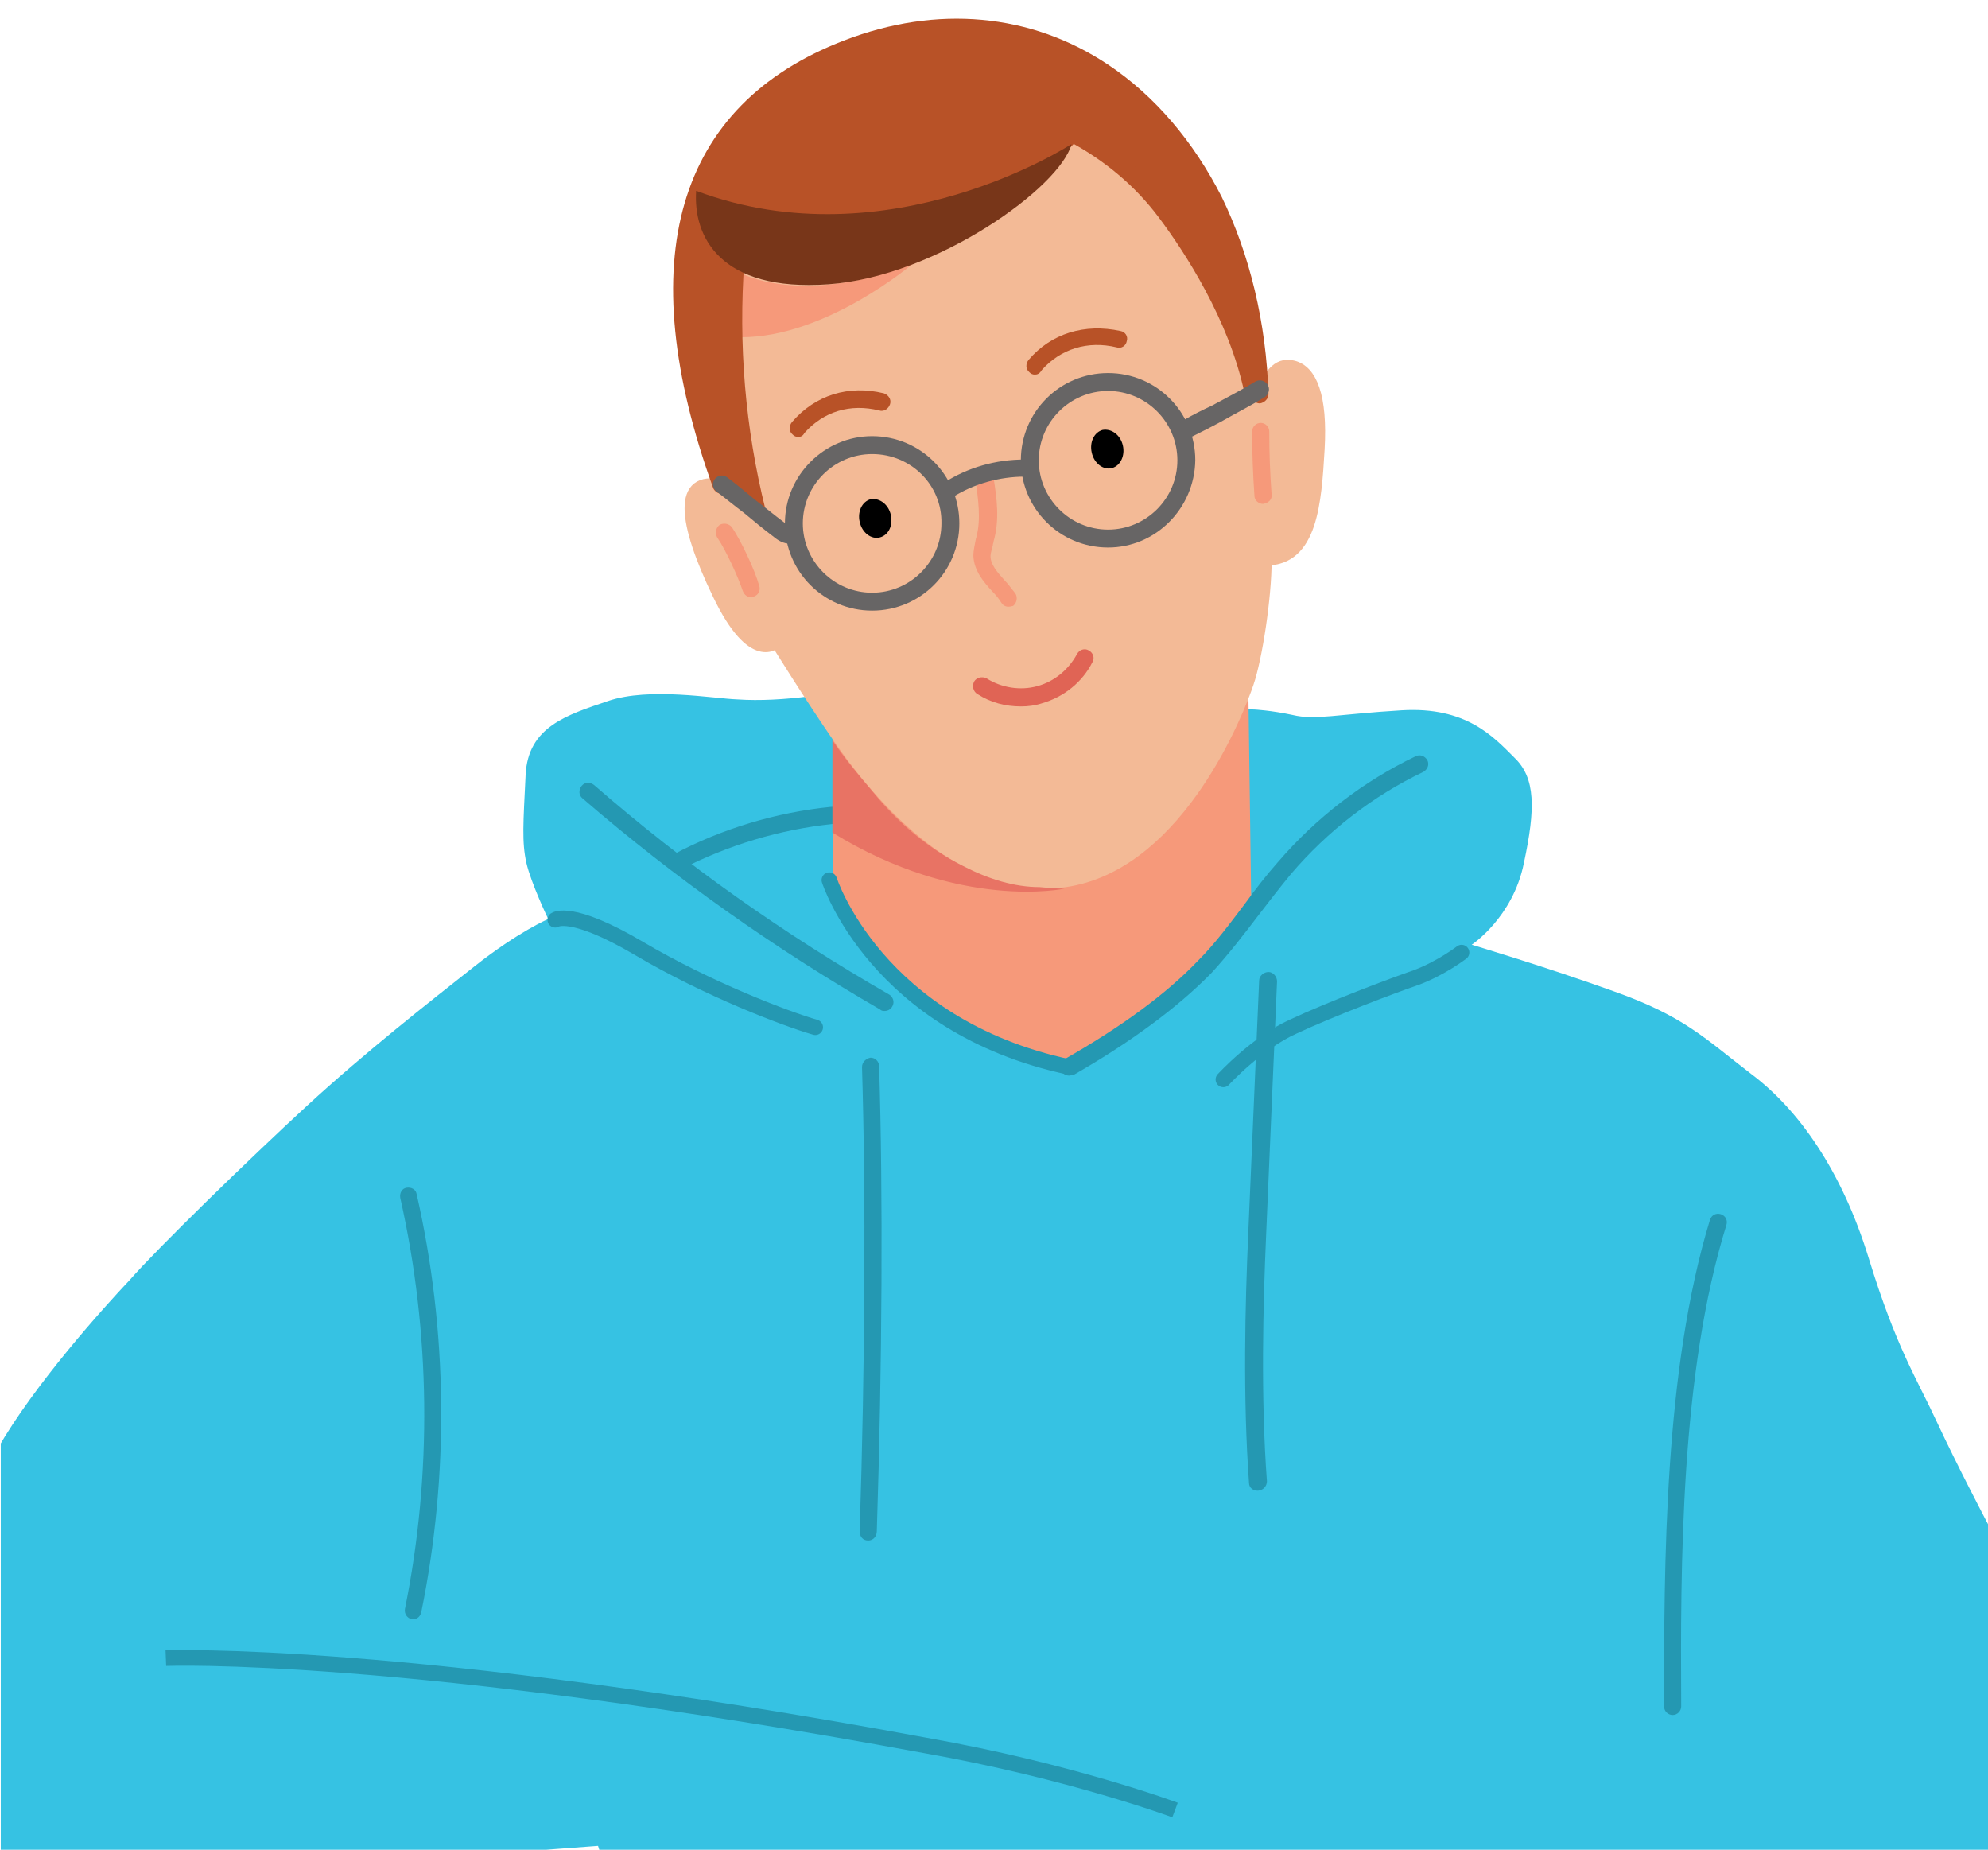 <?xml version="1.0" encoding="UTF-8"?> <!-- Generator: Adobe Illustrator 24.3.0, SVG Export Plug-In . SVG Version: 6.00 Build 0) --> <svg xmlns="http://www.w3.org/2000/svg" xmlns:xlink="http://www.w3.org/1999/xlink" id="Слой_1" x="0px" y="0px" viewBox="0 0 255.3 237.5" style="enable-background:new 0 0 255.3 237.5;" xml:space="preserve"> <style type="text/css"> .st0{clip-path:url(#SVGID_2_);} .st1{clip-path:url(#SVGID_4_);} .st2{fill:#36C2E3;} .st3{fill:#B85227;} .st4{fill:#F6997A;} .st5{fill:#F3BA96;} .st6{fill:none;stroke:#F3BA96;stroke-width:1.417;stroke-miterlimit:10;} .st7{fill:#E06455;} .st8{fill:#2498B2;} .st9{fill:#783619;} .st10{fill:#676565;} .st11{fill:#E87364;} .st12{fill:none;stroke:#2498B2;stroke-width:1.984;stroke-linecap:round;stroke-linejoin:round;stroke-miterlimit:10;} .st13{fill:none;stroke:#2498B2;stroke-width:2;stroke-miterlimit:10;} </style> <g> <defs> <rect id="SVGID_1_" x="0.1" y="0" width="255.4" height="237.5"></rect> </defs> <clipPath id="SVGID_2_"> <use xlink:href="#SVGID_1_" style="overflow:visible;"></use> </clipPath> <g class="st0"> <g> <defs> <rect id="SVGID_3_" x="-38.3" width="312" height="237.5"></rect> </defs> <clipPath id="SVGID_4_"> <use xlink:href="#SVGID_3_" style="overflow:visible;"></use> </clipPath> <g class="st1"> <path class="st2" d="M104,89.4c-3.2,0.4-6.4,0.6-9.3,0.4c-3-0.1-11.3-1.6-16.6,0.2c-5.3,1.8-10.3,3.3-10.6,9.5 c-0.3,6.2-0.5,8.6,0.1,11.3c0.6,2.6,2.8,7.2,2.8,7.2s-3.8,1.6-9.5,6.1c-5.7,4.5-14,11-21.5,17.9s-19.3,18.4-22.7,22.3 C13.2,168,4.4,177.8-0.3,186c-4.6,8.2-8.8,16.2-9.9,22.7c-4,1.4-23.9,9.1-23.9,27.3c0,18.2,13.2,21.4,15.2,21.4 c1.4-6.7,7.8-15.5,31-15.5c12.1,0,20.7-5.5,24.2-3.5l8.8,0c0,0-1-3.2-4.8-3.8c-3.8-0.6-4.6-1.1-4.6-1.1s8.3,21,11.5,20.2 c3.3-0.8,7-1.4,7-1.4s1.4-15.4,5.2-14l17.4-1.3c0,0,7.9,25,8.1,23c0.1-2,0.5-7.9,8.4-7.7c7.8,0.2,123.5-2.5,123.5-2.5l11.6-2.4 c0,0,0,8,3.2,8.9c0.5-0.5,9.4-6.7,9.4-6.7l20.1-3.1c0,0,14.3-2.5,23.7,6.9c3.5-1.3,13.3-5.7,14.1-16 c0.8-10.3-6.1-21.8-28.3-21.8c0-5.3-0.2-11.8-6-16.3c-5.8-4.5-9.3-3.6-9.3-3.6s-4-7.6-6.6-13.2c-2.6-5.6-5.2-9.5-8.7-20.9 s-9.1-19.2-15.1-23.7c-6-4.6-8.6-7.4-17.6-10.6c-8.9-3.2-18.3-6-18.3-6s5.3-3.5,6.7-10.5c1.5-7,1.5-10.9-1.2-13.5 c-2.7-2.7-6.2-6.6-14.5-6.1c-8.3,0.5-11.1,1.3-14,0.6c-2.8-0.6-4.9-0.7-4.9-0.7L104,89.4z"></path> <path class="st3" d="M92.7,62.3c0,0-4.5-13.5-5.1-21.8c-0.6-8.3,0.8-27,22.2-34.6s35.9,3.5,44.2,16.7 c8.3,13.2,7.6,28.1,7.6,28.1L97,65.2L92.7,62.3z"></path> <path class="st4" d="M107,93.8v18.4c0,2.5,3.7,16.8,30.4,24.7c6.8-4.1,9.5-5.2,13.8-9.4c4.3-4.3,9.5-10.5,9.5-10.5l-0.4-29.3 L107,93.8z"></path> <path class="st5" d="M97.2,65.7c0,0-2.3-9.7-2.6-16.6c-0.3-6.9-0.1-15.8-0.1-15.8s14.9,4.1,26.1-2.6 c11.2-6.7,17.1-13.6,17.1-13.6s10.1,6.7,13.9,12.7c3.8,6.1,8.6,15.2,10.1,20.9c1.2-2.2,2.2-4.3,4.4-3.7 c2.3,0.6,3.7,3.8,3.3,10.7c-0.4,6.8-0.9,14.2-6.8,14.2c0,4.8-1.2,12.6-2.3,15.8c-1.1,3.3-8.6,22.8-22.9,25.4 c-14.3,2.6-25.9-12.8-29.7-18.3s-8-12.3-8-12.3s-3,3.2-7.5-6.2C87.7,67,87,61,92.7,62.3C94.8,64,97.2,65.7,97.2,65.7"></path> <path class="st6" d="M97.2,65.7c0,0-2.3-9.7-2.6-16.6c-0.3-6.9-0.1-15.8-0.1-15.8s14.9,4.1,26.1-2.6 c11.2-6.7,17.1-13.6,17.1-13.6s10.1,6.7,13.9,12.7c3.8,6.1,8.6,15.2,10.1,20.9c1.2-2.2,2.2-4.3,4.4-3.7 c2.3,0.6,3.7,3.8,3.3,10.7c-0.4,6.8-0.9,14.2-6.8,14.2c0,4.8-1.2,12.6-2.3,15.8c-1.1,3.3-8.6,22.8-22.9,25.4 c-14.3,2.6-25.9-12.8-29.7-18.3s-8-12.3-8-12.3s-3,3.2-7.5-6.2C87.7,67,87,61,92.7,62.3C94.8,64,97.2,65.7,97.2,65.7z"></path> <path class="st3" d="M160.9,51.3c-0.5,0-1-0.4-1.1-0.9c-2-9.4-7.7-18.1-11-22.5c-3-4-6.9-7.3-11.6-9.8c-0.5-0.3-0.8-1-0.5-1.5 c0.3-0.5,1-0.8,1.5-0.5c5.1,2.7,9.2,6.2,12.4,10.5C154,31.1,160,40.1,162,50c0.1,0.6-0.3,1.2-0.9,1.3 C161.1,51.3,161,51.3,160.9,51.3"></path> <path class="st3" d="M92.7,63.4c-0.5,0-0.9-0.3-1.1-0.7C81,33.4,86.8,13.5,108.4,5.2c11.9-4.6,24-3.5,33.9,3.1 c6,4,11,9.9,14.6,17c3.6,7.4,5.7,16.1,6,25.3c0,0.6-0.5,1.1-1.1,1.2c0,0,0,0,0,0c-0.6,0-1.1-0.5-1.1-1.1 c-0.5-17.6-7.9-32.8-19.5-40.6C131.7,4,120.4,3,109.2,7.3C98,11.6,91.3,19.2,89.4,29.9c-1.6,8.7-0.2,19.5,4.4,32 c0.2,0.6-0.1,1.2-0.7,1.4C92.9,63.4,92.8,63.4,92.7,63.4"></path> <path class="st4" d="M129.5,77.9c-0.4,0-0.7-0.2-0.9-0.5c-0.3-0.5-0.7-1-1.2-1.5c-1.1-1.2-2.3-2.6-2.4-4.5 c0-0.8,0.2-1.5,0.3-2.1c0-0.1,0.1-0.3,0.1-0.4c0.6-2.3,0.2-4.8-0.1-7.2c-0.1-0.6,0.3-1.2,1-1.3c0.6-0.1,1.2,0.3,1.3,1 c0.4,2.5,0.8,5.3,0,8.1c0,0.2-0.1,0.3-0.1,0.5c-0.1,0.5-0.3,1-0.3,1.4c0,1.1,0.9,2.1,1.8,3.1c0.5,0.5,0.9,1.1,1.4,1.7 c0.3,0.5,0.2,1.2-0.3,1.6C130,77.8,129.8,77.9,129.5,77.9"></path> <path class="st3" d="M102.5,56.1c-0.3,0-0.5-0.1-0.7-0.3c-0.5-0.4-0.5-1.1-0.1-1.6c3-3.5,7.3-4.8,11.8-3.7 c0.6,0.2,1,0.8,0.8,1.4c-0.2,0.6-0.8,1-1.4,0.8c-3.7-0.9-7.1,0.1-9.6,2.9C103.1,56,102.8,56.1,102.5,56.1"></path> <path class="st3" d="M132.9,48.1c-0.3,0-0.5-0.1-0.7-0.3c-0.5-0.4-0.5-1.1-0.1-1.6c2.9-3.4,7.2-4.7,11.8-3.7 c0.6,0.1,1,0.7,0.8,1.3c-0.1,0.6-0.7,1-1.3,0.8c-3.7-0.9-7.2,0.2-9.6,2.9C133.5,48,133.2,48.1,132.9,48.1"></path> <path class="st7" d="M131.1,90.7c-2,0-3.9-0.5-5.6-1.6c-0.5-0.3-0.7-1-0.4-1.6c0.3-0.5,1-0.7,1.6-0.4c1.9,1.2,4.3,1.6,6.5,1 c2.2-0.6,4-2.1,5.1-4.1c0.3-0.6,1-0.8,1.5-0.5c0.6,0.3,0.8,1,0.5,1.5c-1.3,2.6-3.7,4.5-6.5,5.3C132.9,90.6,132,90.7,131.1,90.7"></path> <path d="M114.4,66.1c0.3,1.4-0.3,2.6-1.4,2.9c-1.1,0.3-2.3-0.6-2.6-2c-0.3-1.3,0.3-2.6,1.4-2.9C113,63.9,114.1,64.8,114.4,66.1"></path> <path d="M144.2,57.2c0.3,1.3-0.3,2.6-1.4,2.9c-1.1,0.3-2.3-0.6-2.6-2c-0.3-1.3,0.3-2.6,1.4-2.9C142.8,55,143.9,55.9,144.2,57.2"></path> <path class="st3" d="M104.1,36c-4.6,0-8.9-0.9-12.5-2.8c-0.5-0.3-0.8-1-0.5-1.5c0.3-0.6,1-0.8,1.5-0.5 c7.9,4.2,18.5,2.7,25.6-0.6c8.3-3.9,15.3-10.6,21-16.8c0.4-0.5,1.1-0.5,1.6-0.1c0.5,0.4,0.5,1.1,0.1,1.6 c-5.8,6.3-13,13.2-21.7,17.3C114.4,34.9,109.1,36,104.1,36"></path> <path class="st8" d="M137.3,138.1c-0.4,0-0.8-0.2-1-0.6c-0.3-0.5-0.1-1.2,0.4-1.5c7.2-4.1,13-8.3,17.2-12.7 c2.2-2.2,4.1-4.8,6-7.3c1.3-1.8,2.7-3.6,4.2-5.3c4.9-5.7,11-10.4,17.7-13.6c0.6-0.3,1.2,0,1.5,0.5c0.3,0.6,0,1.2-0.5,1.5 c-6.5,3.1-12.3,7.6-17,13.1c-1.4,1.7-2.8,3.5-4.1,5.2c-1.9,2.5-3.9,5.1-6.1,7.5c-4.4,4.5-10.4,8.9-17.7,13.1 C137.7,138,137.5,138.1,137.3,138.1"></path> <path class="st8" d="M113.6,129.8c-0.2,0-0.4,0-0.6-0.2c-13.5-7.8-26.4-16.9-38.2-27.1c-0.5-0.4-0.5-1.1-0.1-1.6 c0.4-0.5,1.1-0.5,1.6-0.1C88,111,100.8,120,114.2,127.7c0.5,0.3,0.7,1,0.4,1.5C114.4,129.6,114,129.8,113.6,129.8"></path> <path class="st8" d="M87,111.8c-0.4,0-0.8-0.2-1-0.6c-0.3-0.6-0.1-1.2,0.5-1.5c6.2-3.3,13.2-5.4,20.2-6.1c0.6-0.1,1.2,0.4,1.2,1 c0.1,0.6-0.4,1.2-1,1.2c-6.7,0.7-13.4,2.7-19.4,5.8C87.3,111.8,87.2,111.8,87,111.8"></path> <path class="st8" d="M161.5,191.4c-0.6,0-1.1-0.4-1.1-1c-0.8-11-0.5-22.9-0.1-32l1.4-32.5c0-0.6,0.6-1.1,1.2-1.1 c0.6,0,1.1,0.6,1.1,1.2l-1.4,32.5c-0.4,9.1-0.7,20.9,0.1,31.7C162.7,190.8,162.2,191.4,161.5,191.4 C161.6,191.4,161.6,191.4,161.5,191.4"></path> <path class="st8" d="M111.5,197.8L111.5,197.8c-0.7,0-1.1-0.5-1.1-1.2c0.7-21.5,0.8-43.2,0.3-59.6c0-0.6,0.5-1.1,1.1-1.2 c0,0,0,0,0,0c0.6,0,1.1,0.5,1.1,1.1c0.5,16.4,0.4,38.2-0.3,59.7C112.6,197.3,112.1,197.8,111.5,197.8"></path> <path class="st8" d="M53.1,207.9c-0.1,0-0.2,0-0.2,0c-0.6-0.1-1-0.7-0.9-1.3c3.5-17.3,3.3-35.5-0.6-52.8 c-0.1-0.6,0.2-1.2,0.8-1.3c0.6-0.1,1.2,0.2,1.3,0.8c4,17.5,4.2,36.1,0.6,53.7C54,207.5,53.6,207.9,53.1,207.9"></path> <path class="st4" d="M96.5,76.7c-0.5,0-0.9-0.3-1.1-0.8c-0.6-1.8-2.2-5.3-3.3-6.9c-0.3-0.5-0.2-1.2,0.3-1.6 c0.5-0.3,1.2-0.2,1.6,0.3c1.2,1.8,2.9,5.4,3.5,7.5c0.2,0.6-0.1,1.2-0.7,1.4C96.7,76.7,96.6,76.7,96.5,76.7"></path> <path class="st4" d="M162.2,64.7c-0.6,0-1.1-0.5-1.1-1c-0.2-2.8-0.3-5.6-0.3-8.3c0-0.6,0.5-1.1,1.1-1.1h0c0.6,0,1.1,0.5,1.1,1.1 c0,2.7,0.1,5.4,0.3,8.1C163.4,64.1,162.9,64.6,162.2,64.7C162.3,64.7,162.2,64.7,162.2,64.7"></path> <path class="st8" d="M214.8,220.2c-0.6,0-1.1-0.5-1.1-1.1c0-18.2,0-43.2,5.9-62.5c0.2-0.6,0.8-0.9,1.4-0.7 c0.6,0.2,0.9,0.8,0.7,1.4c-5.9,19-5.9,43.7-5.8,61.8C215.9,219.7,215.4,220.2,214.8,220.2L214.8,220.2z"></path> <path class="st4" d="M117.3,33.8c0,0-11.1,9.5-22.1,9.5C94.9,38.7,95,35,95,35S102.7,39.5,117.3,33.8"></path> <path class="st3" d="M97.2,66.8c-0.5,0-1-0.3-1.1-0.9c-2.6-10.7-3.5-21.7-2.7-32.7c0-0.6,0.6-1.1,1.2-1c0.6,0,1.1,0.6,1,1.2 c-0.8,10.8,0.1,21.6,2.7,32c0.1,0.6-0.2,1.2-0.8,1.4C97.4,66.8,97.3,66.8,97.2,66.8"></path> <path class="st9" d="M137.6,18.5c0,0-23.4,15.3-48.2,6c-0.4,5.8,3,13,17,12C120.3,35.5,136.2,24,137.6,18.5"></path> <path class="st10" d="M112,78.4c-6.2,0-11.2-5-11.2-11.2S105.9,56,112,56c6.2,0,11.2,5,11.2,11.2S118.2,78.4,112,78.4 M112,58.3 c-4.9,0-8.9,4-8.9,8.9c0,4.9,4,8.9,8.9,8.9c4.9,0,8.9-4,8.9-8.9C121,62.3,117,58.3,112,58.3"></path> <path class="st10" d="M142.3,70.3c-6.2,0-11.2-5-11.2-11.2c0-6.2,5-11.2,11.2-11.2c6.2,0,11.2,5,11.2,11.2 C153.4,65.3,148.4,70.3,142.3,70.3 M142.3,50.2c-4.9,0-8.9,4-8.9,8.9c0,4.9,4,8.9,8.9,8.9c4.9,0,8.9-4,8.9-8.9 C151.2,54.2,147.2,50.2,142.3,50.2"></path> <path class="st10" d="M121.8,64.1c-0.4,0-0.7-0.2-1-0.5c-0.3-0.5-0.2-1.2,0.4-1.6c3.1-2,6.7-3,10.4-3c0.6,0,1.1,0.5,1.1,1.1 c0,0.6-0.5,1.1-1.1,1.1c-3.2,0-6.5,0.9-9.2,2.6C122.2,64.1,122,64.1,121.8,64.1"></path> <path class="st10" d="M152.4,56.1c-0.4,0-0.8-0.2-1-0.6c-0.3-0.5-0.1-1.2,0.5-1.5c1.4-0.8,2.6-1.4,3.7-1.9 c2.2-1.2,3.8-2,5.6-3.1c0.5-0.3,1.2-0.2,1.6,0.4c0.3,0.5,0.2,1.2-0.4,1.6c-1.8,1.1-3.6,2-5.7,3.2c-1.1,0.6-2.3,1.2-3.7,1.9 C152.8,56.1,152.6,56.1,152.4,56.1"></path> <path class="st10" d="M101.3,69.8c0,0-0.1,0-0.1,0c-0.9-0.1-1.5-0.6-2-1c-1.2-0.9-2.4-1.9-3.6-2.9c-1.2-0.9-2.4-1.9-3.6-2.8 c-0.5-0.4-0.6-1.1-0.2-1.6c0.4-0.5,1.1-0.6,1.6-0.2c1.2,0.9,2.4,1.9,3.6,2.9c1.2,0.9,2.4,1.9,3.6,2.8c0.3,0.2,0.6,0.5,0.9,0.5 c0.6,0.1,1.1,0.6,1,1.2C102.4,69.4,101.9,69.8,101.3,69.8"></path> <path class="st11" d="M123.7,111.2c-5-2.5-8.8-6.1-11.5-9.4c-1.7-2-3.5-4.1-5.2-6.6c0-0.1-0.1-0.1-0.1-0.2l0,11.9 c16.4,10.1,29.8,7.2,29.8,7.2c-1.1,0-2.1-0.1-3.2-0.2C130.3,113.9,127,112.9,123.7,111.2"></path> <path class="st12" d="M71.3,118.1c0,0,2-1.5,10.8,3.7c8.8,5.2,18.8,9,22.6,10.1"></path> <path class="st12" d="M106.5,113c0,0,6,18.7,30.8,24"></path> <path class="st12" d="M157.1,138.6c0,0,4.3-4.7,9-6.8c4.7-2.2,12.6-5.2,15.8-6.3c3.2-1.2,5.8-3.2,5.8-3.2"></path> </g> </g> <path class="st13" d="M21.3,212.9c0,0,30.4-1.2,97.5,11.2c18.7,3.3,32.1,8.3,32.1,8.3"></path> </g> </g> </svg> 